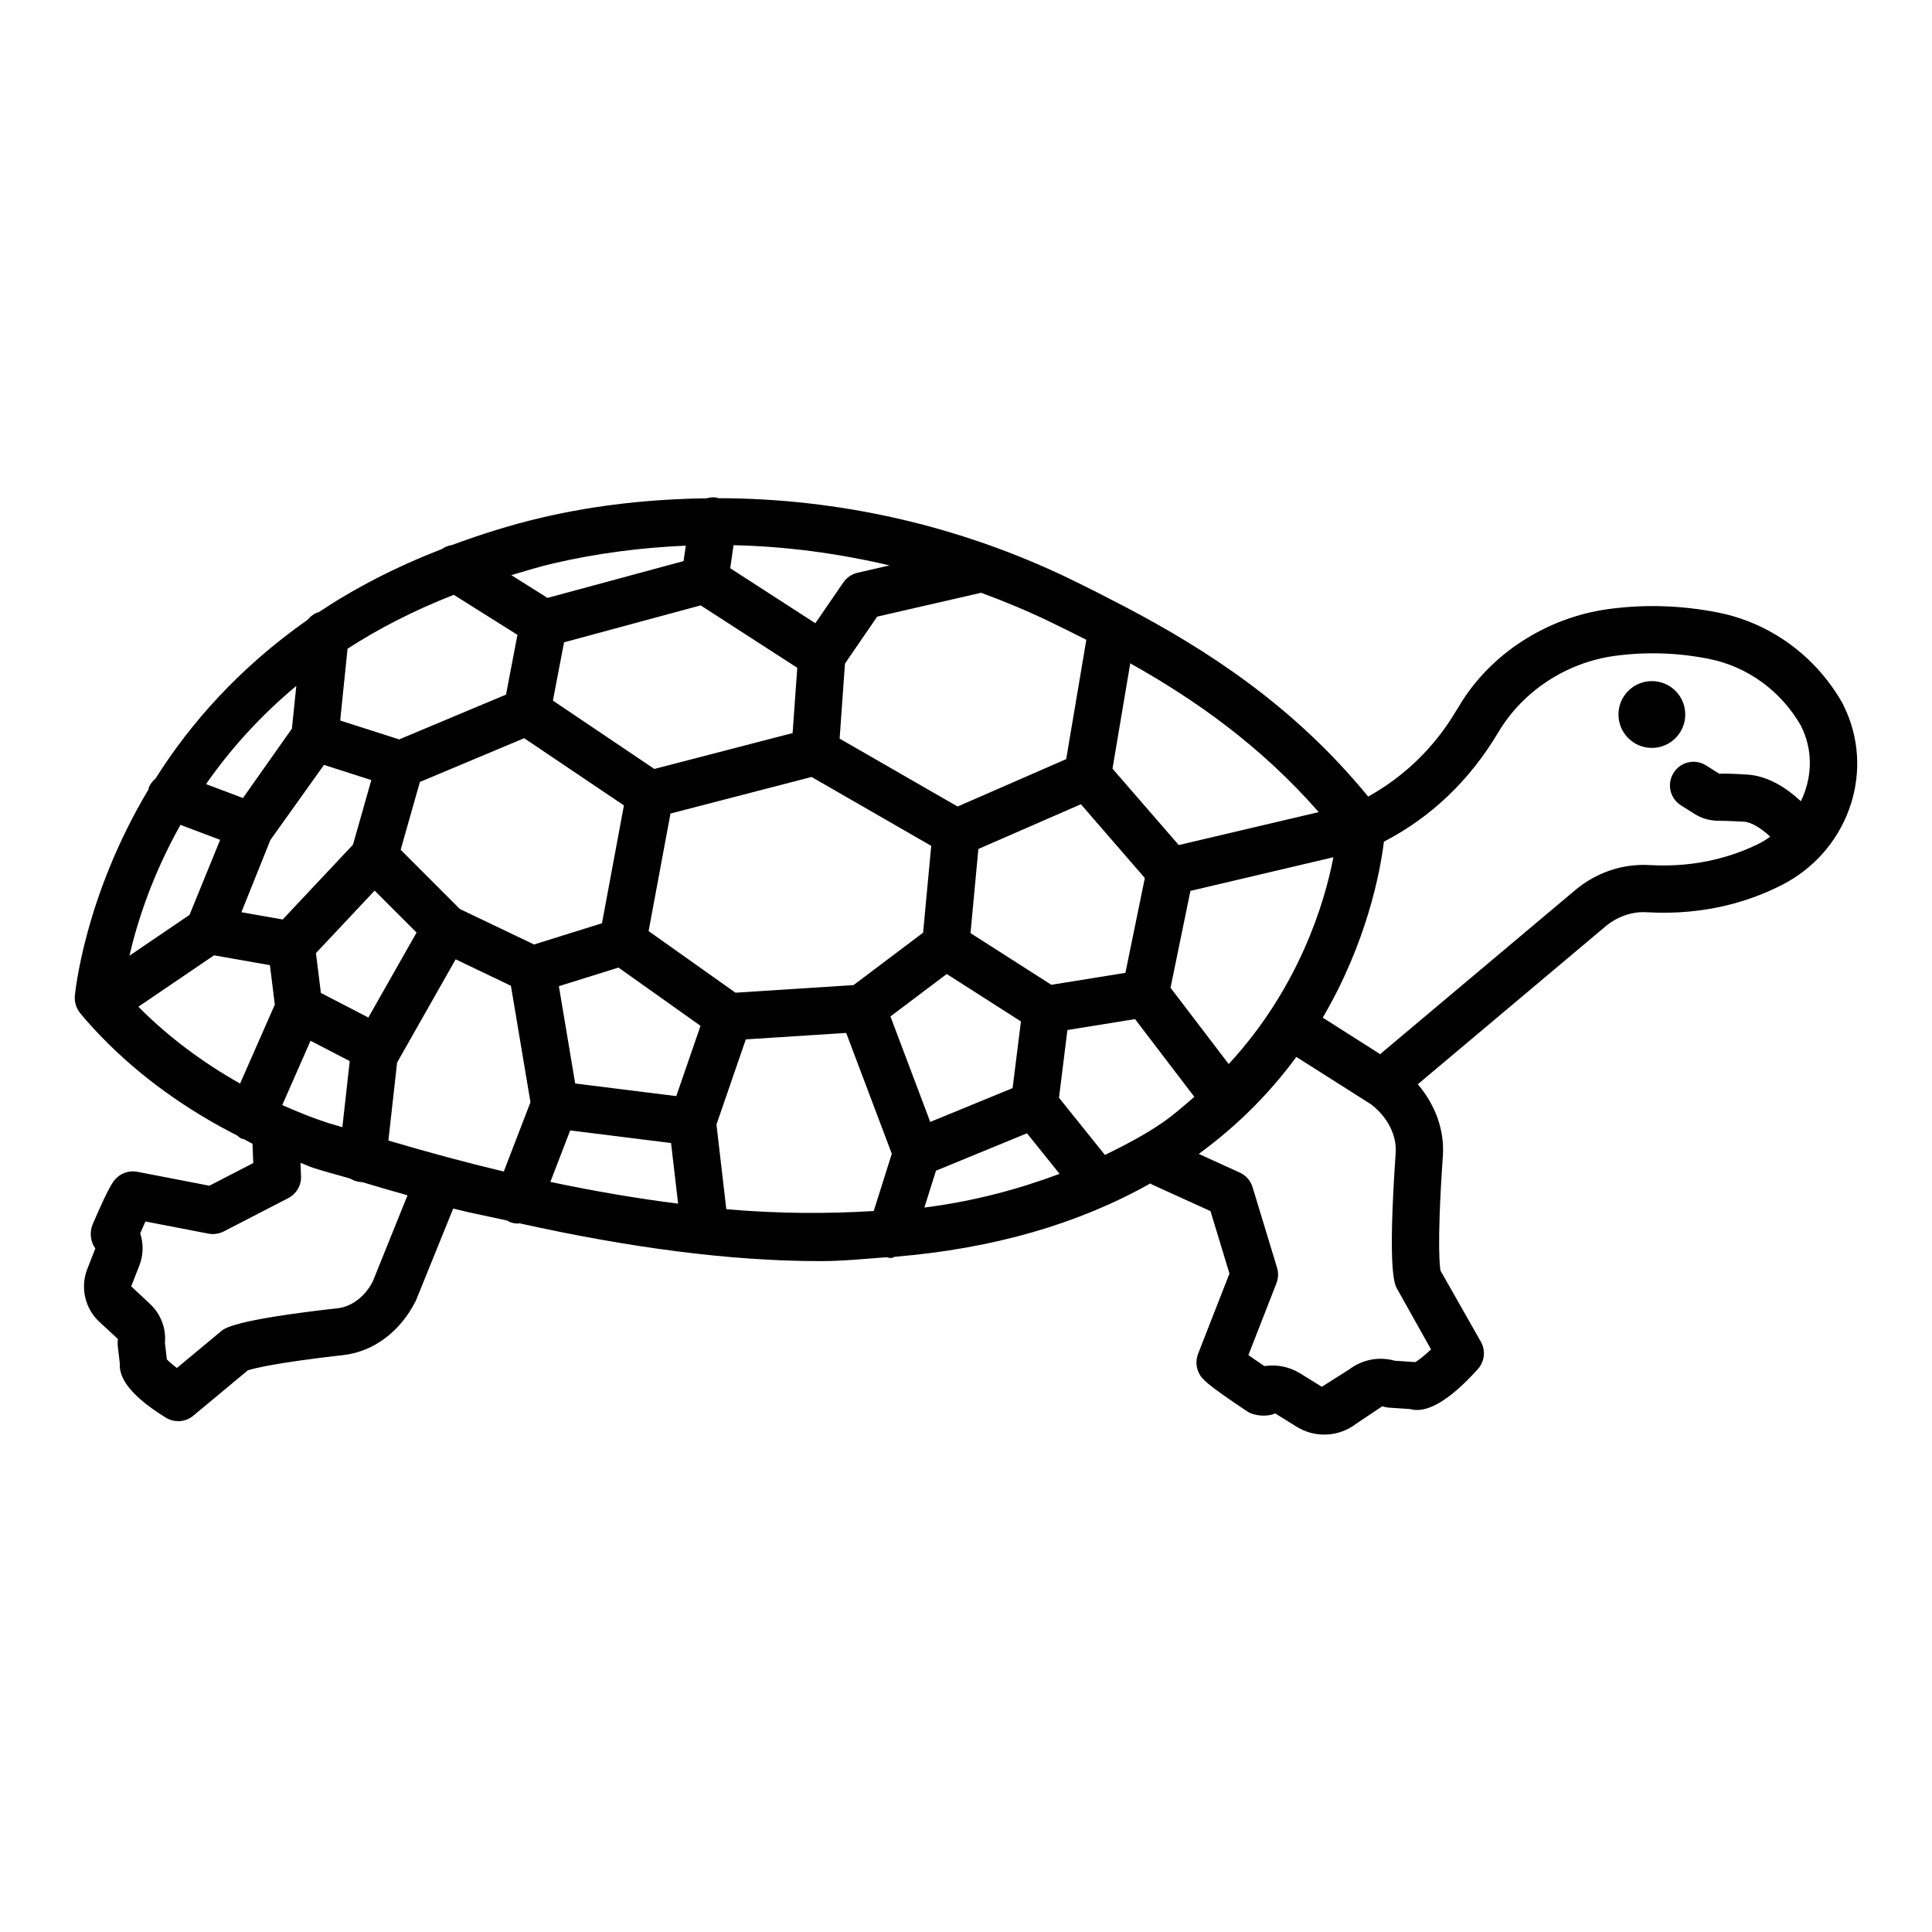 <?xml version="1.0" encoding="UTF-8"?>
<!-- Uploaded to: SVG Repo, www.svgrepo.com, Generator: SVG Repo Mixer Tools -->
<svg fill="#000000" width="800px" height="800px" version="1.1" viewBox="144 144 512 512" xmlns="http://www.w3.org/2000/svg">
 <g>
  <path d="m633.32 332.59-0.961-2.062c-0.078-0.168-0.168-0.336-0.277-0.504-7.106-12.316-19.023-20.949-32.73-23.684-9.703-1.926-19.465-2.231-29.031-0.934-16.562 2.231-31.508 12.008-39.605 25.641-0.137 0.184-0.793 1.254-0.902 1.453-5.668 9.535-13.629 17.281-23.238 22.598-19.719-24.066-42.676-38.859-64.348-50.254-0.055-0.035-0.117-0.055-0.172-0.09-4.852-2.547-9.656-4.981-14.324-7.246-29.492-14.285-61.527-21.441-93.383-21.48-0.152-0.035-0.277-0.133-0.434-0.152-0.926-0.156-1.816-0.059-2.66 0.184-14.605 0.195-29.156 1.742-43.379 5.039-8.695 2.023-16.598 4.57-24.121 7.344-0.965 0.156-1.883 0.496-2.684 1.082-12.336 4.773-23.141 10.406-32.555 16.68-1.203 0.332-2.199 1.098-3.008 2.059-18.25 12.793-31.199 27.633-40.262 42.023-0.77 0.664-1.441 1.449-1.824 2.469-0.059 0.156-0.031 0.312-0.078 0.469-17.141 28.656-19.473 54.281-19.512 54.781-0.121 1.543 0.352 3.086 1.281 4.309 0 0 1.957 2.535 5.973 6.66 10.25 10.527 22.453 19.18 35.75 25.941 0.387 0.297 0.73 0.637 1.195 0.844 0.203 0.09 0.414 0.066 0.621 0.133 0.77 0.379 1.484 0.852 2.262 1.215l0.203 5.117-11.629 6.004-19.07-3.684c-1.848-0.352-3.742 0.121-5.195 1.328-1.008 0.84-1.957 1.633-6.676 12.621-0.871 2.031-0.582 4.582 0.719 6.371l-2.152 5.484c-1.91 4.922-0.551 10.605 3.391 14.117l4.738 4.371c-0.09 0.582-0.105 1.176-0.047 1.758l0.566 4.797c-0.168 2.461 0.793 7.289 12.18 14.301 1.008 0.625 2.152 0.934 3.285 0.934 1.422 0 2.844-0.488 4.004-1.453l14.453-12.023c1.422-0.457 7.152-1.988 25.289-4.035 7.961-0.902 15.051-6.113 19.223-14.379l9.91-24.457c4.965 1.277 9.578 2.106 14.406 3.211 0.195 0.098 0.336 0.266 0.543 0.344 0.734 0.289 1.496 0.43 2.246 0.43 0.105 0 0.188-0.082 0.289-0.09 28.957 6.43 55.738 10.035 79.699 10.035 6.133 0 11.793-0.602 17.594-1.023 0.426 0.09 0.852 0.199 1.277 0.199 0.371 0 0.664-0.266 1.02-0.332 26.027-2.152 48.582-8.68 67.688-19.438 0.137 0.074 0.227 0.203 0.371 0.27l15.555 7.074 5.027 16.547-8.328 21.301c-0.672 1.758-0.535 3.711 0.383 5.363 0.656 1.145 1.344 2.352 12.684 9.887 1.863 1.238 5.379 1.469 7.363 0.504l5.789 3.59c2.215 1.359 4.723 2.031 7.227 2.031 2.996 0 6.004-0.977 8.48-2.887l6.906-4.629c0.551 0.199 1.117 0.32 1.695 0.367l5.684 0.383c2.508 0.703 7.824 0.656 17.938-10.59 1.801-1.988 2.125-4.902 0.809-7.242l-10.68-18.809c-0.062-0.199-1.145-5.242 0.598-30.391 0.473-6.758-1.895-13.473-6.641-19.043l49.793-41.875c3.102-2.598 7.211-3.973 10.863-3.711 16.242 0.949 28.312-3.391 35.859-7.242 17.016-8.688 24.504-28.855 17.078-45.922zm-189.79-12.797c17.082 9.559 34.523 21.809 49.949 39.426l-37.098 8.73-17.559-20.246zm53.828 51.383c-2.277 11.996-9.102 34.641-27.738 54.809l-15.418-20.215 5.269-25.672zm-49.965 5.508-5.148 25.133-19.633 3.164-21.418-13.699 2.082-22.293 27.176-11.855zm-43.371-75.59c6.164 2.285 12.266 4.793 18.238 7.688 3.16 1.531 6.375 3.117 9.629 4.769l-5.336 31.625-28.777 12.562-31.266-17.996 1.418-19.887 8.527-12.438 27.562-6.324c0 0.004 0 0.004 0.004 0zm-13.238 67.066-2.152 23.012-18.441 13.891-31.277 2.016-23.027-16.332 5.797-31.148 37.391-9.695zm-52.387-79.676c13.855 0.305 27.699 2.152 41.332 5.356l-8.461 1.945c-1.527 0.352-2.871 1.27-3.758 2.551l-7.434 10.828-22.562-14.578zm16.891 32.492-1.238 17.297-36.641 9.504-26.879-18.105 2.949-15.449 36.211-9.793zm-64.57-27.688c11.5-2.668 23.227-4.176 35.027-4.68l-0.594 4.086-36.055 9.758-9.594-6.031c3.676-1.078 7.269-2.215 11.215-3.133zm-54.613 22.629c8.195-5.312 17.551-10.125 28.145-14.285l16.879 10.609-3.031 15.84-28.312 11.871-15.633-5.008zm-7.066 91.223-1.309-10.562 15.555-16.551 11.109 11.109-12.777 22.52zm7.644 18.059-1.953 17.508c-1.27-0.402-2.43-0.668-3.707-1.082-4.184-1.348-8.23-3.008-12.223-4.769l7.492-17.043zm-6.824-78.492 12.543 4.019-4.859 17.129-18.625 19.816-10.941-1.926 7.672-19.129zm-7.336-20.93-1.16 11.312-12.973 18.395-9.785-3.688c6.141-8.824 13.965-17.727 23.918-26.02zm-30.703 36.82 10.52 3.965-8.117 19.895-15.918 10.816c1.984-8.629 5.906-21.113 13.516-34.676zm15.805 68.562c-9.918-5.606-19.059-12.375-26.949-20.367l20.051-13.621 14.805 2.606 1.297 10.457zm35.176 52.406c-2 3.973-5.547 6.691-9.23 7.121-27.855 3.148-30.191 5.348-31.188 6.281l-11.508 9.566c-1.145-0.871-2.109-1.711-2.66-2.293l-0.504-4.34c0.352-3.988-1.176-7.883-4.203-10.574l-4.738-4.43 2.152-5.484c1.086-2.797 1.145-5.805 0.242-8.559 0.566-1.301 1.023-2.34 1.375-3.148l16.699 3.223c1.359 0.262 2.812 0.047 4.062-0.582l17.098-8.832c2.152-1.117 3.484-3.379 3.379-5.805l-0.145-3.543c1.191 0.422 2.316 0.984 3.519 1.375 3.352 1.082 6.453 1.828 9.75 2.836 0.742 0.441 1.57 0.758 2.488 0.859 0.199 0.027 0.398 0.035 0.605 0.039 4.039 1.215 8.047 2.387 12.004 3.492zm34.707-29.098c-9.883-2.344-20.102-5.117-30.582-8.211l2.309-20.664 15.52-27.363 14.645 7.012 5.18 30.863zm-11.648-69.578-15.68-15.691 5.094-17.969 27.641-11.598 26.43 17.809-5.816 31.234-18 5.625zm23.992 72.328 5.254-13.645 26.727 3.34 1.875 16.066c-10.828-1.355-22.129-3.293-33.855-5.762zm33.367-22.734-26.789-3.348-4.32-25.781 15.789-4.938 21.746 15.434zm52.332 30.445c-12.27 0.758-25.188 0.73-39.07-0.477l-2.613-22.445 7.781-22.559 26.598-1.711 12.086 32.02zm4.426-51.562 14.922-11.246 19.66 12.57-2.207 17.668-21.824 8.969zm8.992 50.648 3.074-9.766 24.121-9.914 8.633 10.75c-10.992 4.102-22.773 7.277-35.828 8.93zm63.117-22.516c-4.738 3.269-9.961 5.977-15.266 8.586l-12.176-15.168 2.234-17.949 17.918-2.891 15.715 20.602c-2.719 2.312-5.309 4.672-8.426 6.82zm71.156 60.113c-1.633 1.527-3.207 2.812-4.172 3.363l-5.441-0.367c-4.231-1.191-8.664-0.305-12.191 2.383l-7.137 4.523-5.777-3.574c-2.887-1.773-6.188-2.398-9.441-1.91-1.863-1.254-3.254-2.215-4.246-2.918l7.441-19.055c0.504-1.312 0.566-2.75 0.152-4.094l-6.481-21.332c-0.52-1.727-1.758-3.133-3.391-3.883l-10.871-4.949c10.848-7.922 19.262-16.73 25.859-25.703l19.77 12.547c4.371 3.316 6.891 8.25 6.555 12.879-2.215 32.059-0.242 35.129 0.52 36.289zm98.012-145.27c-3.406-3.16-8.391-6.75-14.418-7.086-3.91-0.215-6.156-0.305-7.18-0.184l-3.516-2.215c-2.902-1.863-6.801-0.992-8.617 1.957-1.848 2.918-0.977 6.785 1.957 8.617l3.5 2.215c1.91 1.223 4.141 1.863 6.418 1.863 1.16 0 3.238 0.062 6.754 0.242 1.871 0.102 4.543 1.672 6.977 3.981-0.832 0.566-1.641 1.156-2.559 1.625-6.172 3.148-16.242 6.676-29.398 5.898-7.09-0.414-14.09 1.926-19.695 6.617l-51.43 43.242c-0.098 0.082-0.141 0.203-0.23 0.289l-15.273-9.715c11.727-19.988 15.258-38.797 16.207-46.633 12.391-6.418 22.703-16.152 30.359-29.047 6.523-10.926 18.074-18.473 30.895-20.199 8.234-1.102 16.594-0.855 24.906 0.809 10.16 2.031 19.023 8.449 24.324 17.648l0.609 1.312c2.684 6.172 2.219 12.957-0.59 18.762z"/>
  <path d="m581.76 324.5c-4.887 0-8.852 3.965-8.852 8.852 0 4.887 3.965 8.852 8.852 8.852 4.891 0 8.852-3.965 8.852-8.852 0.004-4.891-3.961-8.852-8.852-8.852z"/>
 </g>
</svg>